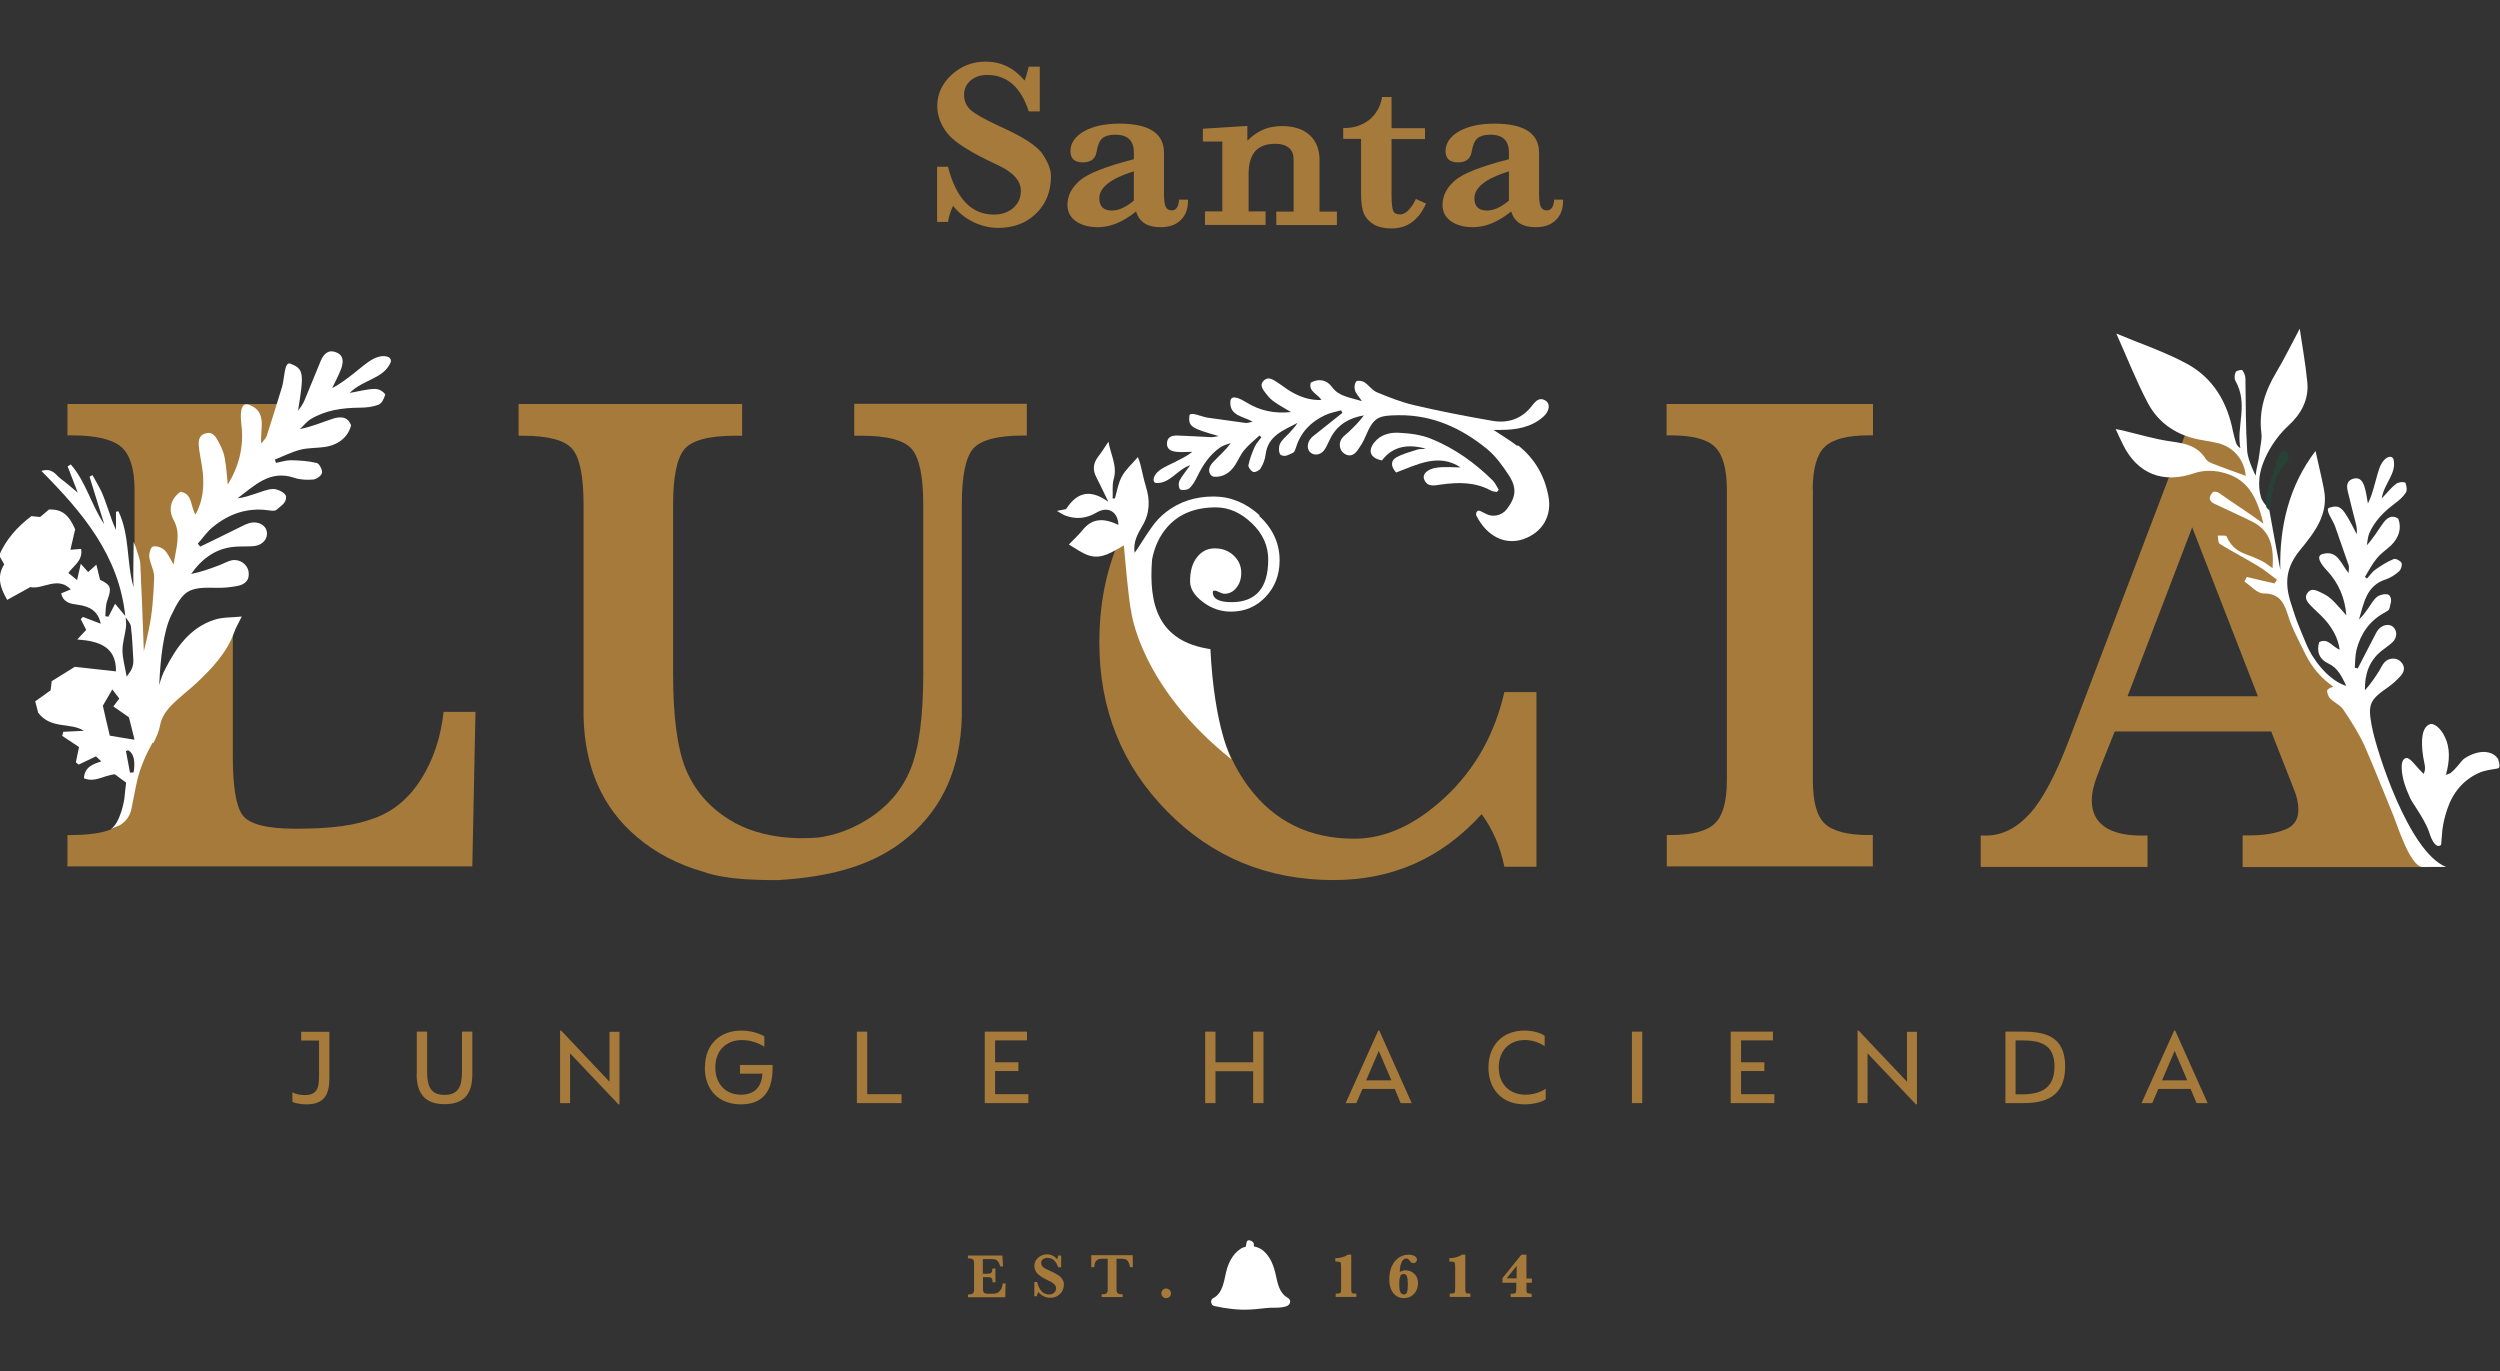 <svg width="1953" height="1071" viewBox="0 0 1953 1071" fill="none" xmlns="http://www.w3.org/2000/svg">
<rect x="0" y="0" width="1953" height="1071" fill="#333333" stroke="none"/>
<g clip-path="url(#clip0_458_251)">
<path d="M228.42 860.796V853.268C230.747 854.637 234.168 855.458 238 855.458C247.444 855.458 249.223 850.393 249.223 840.675V812.888H235.263V806.044H257.297V842.865C257.297 856.279 252.097 862.712 239.506 862.712C234.989 862.712 230.61 861.891 228.42 860.796Z" fill="#A67A3A"/>
<path d="M325.591 839.306V805.907H333.666V837.527C333.666 849.025 336.814 855.321 347.215 855.321C357.616 855.321 360.901 849.298 360.901 837.527V805.907H368.976V839.169C368.976 855.869 361.448 862.576 347.215 862.576C332.981 862.576 325.454 855.184 325.454 839.169L325.591 839.306Z" fill="#A67A3A"/>
<path d="M445.344 822.743V861.754H437.543V805.086H438.364L476.138 845.055V806.044H483.939V862.713H483.118L445.344 822.88V822.743Z" fill="#A67A3A"/>
<path d="M550.727 833.831C550.727 815.763 562.497 805.086 579.194 805.086C589.048 805.086 596.164 808.919 597.122 809.603V817.679C593.701 815.489 587.132 812.477 579.741 812.477C567.971 812.477 558.802 820.006 558.802 833.831C558.802 846.287 566.466 855.184 578.783 855.184C589.321 855.184 594.933 849.298 595.617 838.759H578.099V831.915H603.555V834.241C603.555 846.15 600.544 862.713 578.783 862.713C560.444 862.713 550.59 850.393 550.59 833.968L550.727 833.831Z" fill="#A67A3A"/>
<path d="M669.385 805.907H677.46V854.774H704.284V861.755H669.385V805.907Z" fill="#A67A3A"/>
<path d="M769.293 805.907H802.276V812.751H777.368V829.861H795.57V836.705H777.368V854.774H803.371V861.755H769.293V805.907Z" fill="#A67A3A"/>
<path d="M941.463 805.907H949.538V829.861H978.963V805.907H987.037V861.755H978.963V836.842H949.538V861.755H941.463V805.907Z" fill="#A67A3A"/>
<path d="M1076.68 805.086H1077.5L1102.82 861.754H1094.2L1089.55 850.667H1064.36L1059.57 861.754H1051.23L1076.68 805.086ZM1086.95 843.96L1077.09 820.964L1067.24 843.96H1087.08H1086.95Z" fill="#A67A3A"/>
<path d="M1162.77 833.968C1162.77 817.131 1173.3 805.086 1190.82 805.086C1198.35 805.086 1204.24 807.276 1206.7 809.192V817.268C1202.18 814.257 1196.84 812.477 1191.23 812.477C1178.78 812.477 1170.84 821.101 1170.84 833.831C1170.84 847.382 1179.74 855.184 1191.78 855.184C1198.21 855.184 1203.96 852.994 1207.52 850.53V858.743C1205.19 860.523 1198.9 862.713 1191.1 862.713C1173.03 862.713 1162.77 850.667 1162.77 833.968Z" fill="#A67A3A"/>
<path d="M1274.86 805.907H1282.93V861.755H1274.86V805.907Z" fill="#A67A3A"/>
<path d="M1352.04 805.907H1385.03V812.751H1360.12V829.861H1378.32V836.705H1360.12V854.774H1386.12V861.755H1352.04V805.907Z" fill="#A67A3A"/>
<path d="M1458.93 822.743V861.754H1451.13V805.086H1451.95L1489.73 845.055V806.044H1497.53V862.713H1496.71L1458.93 822.88V822.743Z" fill="#A67A3A"/>
<path d="M1566.64 805.907H1579.78C1596.2 805.907 1613.31 808.508 1613.31 833.146C1613.31 857.785 1596.34 861.755 1580.47 861.755H1566.64V805.907ZM1579.23 854.91C1593.74 854.91 1604.96 850.804 1604.96 833.146C1604.96 815.489 1593.47 812.751 1579.23 812.751H1574.58V854.91H1579.23Z" fill="#A67A3A"/>
<path d="M1698.44 805.086H1699.26L1724.58 861.754H1715.96L1711.3 850.667H1686.12L1681.33 861.754H1672.98L1698.44 805.086ZM1708.7 843.96L1698.85 820.964L1689 843.96H1708.84H1708.7Z" fill="#A67A3A"/>
<path d="M785.579 1002.6L785.306 1013.42H756.154V1011.23H756.428C758.207 1011.23 759.302 1010.95 759.986 1010.41C760.671 1009.86 760.944 1008.9 760.944 1007.4V986.863C760.944 985.358 760.671 984.4 759.986 983.852C759.302 983.305 758.207 983.031 756.428 983.031H756.154V980.841H783.116L783.526 989.327H781.337C780.926 987.685 780.379 986.453 779.831 985.632C779.284 984.81 778.599 984.263 777.778 983.989C776.957 983.715 775.725 983.578 773.809 983.578H767.787V995.076H771.072C772.714 995.076 773.946 994.803 774.357 994.392C774.767 993.981 775.178 992.749 775.315 990.97H777.641V1001.78H775.452C775.452 1000.41 775.178 999.32 774.767 998.635C774.357 997.951 773.125 997.677 771.209 997.677H767.924V1006.98C767.924 1008.49 768.198 1009.59 768.882 1010C769.567 1010.54 770.798 1010.68 772.578 1010.68H775.315C776.957 1010.68 778.326 1010.41 779.284 1010C780.242 1009.45 781.063 1008.63 781.884 1007.4C782.705 1006.16 783.116 1004.52 783.39 1002.6H785.716H785.579Z" fill="#A67A3A"/>
<path d="M808.025 1012.73V1001.51H810.214C811.857 1008.08 815.005 1011.23 819.521 1011.23C821.163 1011.23 822.532 1010.82 823.49 1009.86C824.585 1008.9 824.995 1007.81 824.995 1006.3C824.995 1004.25 823.353 1002.47 820.205 1000.96C814.868 998.499 811.446 996.308 810.078 994.529C808.709 992.75 808.025 990.833 808.025 988.917C808.025 986.453 808.983 984.4 810.899 982.62C812.815 980.841 815.141 979.883 817.879 979.883C821.026 979.883 823.627 981.115 825.817 983.715C826.09 983.168 826.364 982.21 826.638 980.841H828.964V990.012H826.638C824.995 985.084 822.258 982.62 818.152 982.62C816.784 982.62 815.689 983.031 814.731 983.715C813.773 984.4 813.362 985.495 813.362 986.59C813.362 987.959 813.91 989.054 814.868 989.875C815.826 990.696 817.879 991.791 820.753 993.023C825.406 995.077 828.417 996.993 829.512 998.772C830.607 1000.41 831.154 1001.92 831.154 1003.15C831.154 1006.3 830.196 1008.76 828.143 1010.82C826.09 1012.73 823.627 1013.83 820.342 1013.83C818.7 1013.83 816.921 1013.42 815.278 1012.6C813.636 1011.78 812.267 1010.68 811.036 1009.31C810.488 1010.41 810.214 1011.5 809.941 1012.6H807.751L808.025 1012.73Z" fill="#A67A3A"/>
<path d="M865.369 983.305H861.81C860.031 983.305 858.663 983.442 857.841 983.853C857.02 984.263 856.336 984.811 855.789 985.769C855.241 986.727 854.967 988.096 854.831 989.875H852.504V980.567H884.94V989.875H882.613C882.613 988.506 882.203 987.275 881.655 986.18C881.108 985.084 880.56 984.4 879.739 983.989C878.918 983.579 877.823 983.305 876.318 983.305H872.212V1007.26C872.212 1008.76 872.486 1009.72 873.17 1010.27C873.854 1010.82 874.949 1011.09 876.728 1011.09H877.002V1013.28H860.579V1011.09H860.852C862.495 1011.09 863.726 1010.82 864.411 1010.27C865.095 1009.72 865.369 1008.76 865.369 1007.26V983.305Z" fill="#A67A3A"/>
<path d="M910.943 1014.1C909.848 1014.1 909.027 1013.69 908.343 1013.01C907.659 1012.32 907.248 1011.37 907.248 1010.41C907.248 1009.45 907.659 1008.49 908.343 1007.67C909.027 1006.85 909.985 1006.57 910.943 1006.57C911.901 1006.57 912.859 1006.99 913.681 1007.67C914.365 1008.35 914.775 1009.31 914.775 1010.41C914.775 1011.5 914.365 1012.32 913.681 1013.01C912.996 1013.69 912.038 1014.1 910.943 1014.1Z" fill="#A67A3A"/>
<path d="M1043.15 985.495V982.894C1046.98 982.894 1050.27 981.936 1053 980.157H1055.6V1006.85C1055.6 1008.63 1055.74 1009.72 1056.15 1010C1056.43 1010.41 1057.38 1010.54 1058.89 1010.54H1059.57V1013.14H1043.42V1010.54H1044.25C1045.75 1010.54 1046.71 1010.41 1047.12 1010C1047.53 1009.59 1047.67 1008.49 1047.67 1006.71V989.602C1047.67 987.685 1047.53 986.59 1047.12 986.18C1046.71 985.769 1045.61 985.495 1043.97 985.495H1043.29H1043.15Z" fill="#A67A3A"/>
<path d="M1093.65 993.571C1095.16 992.75 1096.53 992.339 1097.76 992.339C1100.63 992.339 1103.1 993.297 1105.01 995.214C1106.93 997.13 1107.75 999.457 1107.75 1002.47C1107.75 1005.89 1106.65 1008.63 1104.6 1010.82C1102.55 1013.01 1099.95 1014.1 1096.66 1014.1C1093.24 1014.1 1090.5 1012.73 1088.45 1010.13C1086.4 1007.53 1085.3 1003.97 1085.3 999.594C1085.3 993.845 1086.67 989.054 1089.55 985.495C1092.42 981.936 1096.12 980.157 1100.63 980.157C1102.41 980.157 1104.05 980.567 1105.15 981.252C1106.38 982.073 1106.93 983.031 1106.93 984.126C1106.93 984.811 1106.65 985.358 1106.11 985.906C1105.56 986.453 1105.01 986.727 1104.19 986.727C1102.96 986.727 1102 986.179 1101.32 984.948C1100.63 983.716 1099.67 983.168 1098.44 983.168C1097.07 983.168 1095.84 984.126 1095.02 985.906C1094.06 987.822 1093.52 990.286 1093.52 993.571H1093.65ZM1093.1 1002.88C1093.1 1006.3 1093.38 1008.49 1094.06 1009.59C1094.75 1010.68 1095.57 1011.23 1096.53 1011.23C1097.89 1011.23 1098.72 1010.68 1099.13 1009.45C1099.54 1008.35 1099.81 1006.3 1099.81 1003.43C1099.81 1000.55 1099.54 998.362 1099.13 997.13C1098.58 995.898 1097.76 995.214 1096.53 995.214C1095.29 995.214 1094.34 995.761 1093.93 996.856C1093.52 997.951 1093.1 999.731 1093.1 1002.33V1002.88Z" fill="#A67A3A"/>
<path d="M1132.25 985.495V982.894C1136.08 982.894 1139.36 981.936 1142.1 980.157H1144.7V1006.85C1144.7 1008.63 1144.84 1009.72 1145.25 1010C1145.52 1010.41 1146.48 1010.54 1147.99 1010.54H1148.67V1013.14H1132.52V1010.54H1133.34C1134.85 1010.54 1135.81 1010.41 1136.22 1010C1136.63 1009.59 1136.76 1008.49 1136.76 1006.71V989.602C1136.76 987.685 1136.63 986.59 1136.22 986.18C1135.81 985.769 1134.71 985.495 1133.07 985.495H1132.38H1132.25Z" fill="#A67A3A"/>
<path d="M1184.8 1002.06H1173.72V998.499L1188.5 980.157H1192.47V998.772H1196.71V1002.06H1192.47V1007.81C1192.47 1009.04 1192.74 1009.86 1193.29 1010.13C1193.83 1010.41 1194.79 1010.68 1196.3 1010.68H1196.57V1013.28H1180.15V1010.68H1181.11C1182.61 1010.68 1183.71 1010.41 1183.98 1010C1184.39 1009.59 1184.53 1008.35 1184.53 1006.3V1002.06H1184.8ZM1184.8 998.636V988.917L1177 998.636H1184.94H1184.8Z" fill="#A67A3A"/>
<path d="M1007.02 1014.65C1007.02 1014.65 1006.2 1013.83 1005.51 1013.56C999.629 1010.13 998.124 1002.88 996.755 996.582C995.25 989.464 992.923 982.62 987.449 977.556C985.259 975.503 982.522 974.271 979.648 973.723C979.648 973.449 979.511 973.039 979.511 972.765C979.511 972.081 979.511 971.259 979.1 970.712C978.827 970.301 978.416 970.027 978.005 969.754C977.047 969.069 975.542 968.522 974.584 969.206C973.626 969.891 973.763 971.396 973.489 972.491C973.489 972.765 973.352 973.313 973.215 973.86C971.71 974.271 970.204 974.818 968.836 975.776C962.814 979.883 959.529 986.727 957.887 993.571C956.108 1000.83 955.287 1010.27 947.759 1014.1C945.159 1015.33 945.843 1019.71 948.58 1020.26C957.887 1022.32 967.467 1023.55 976.911 1023C982.111 1022.73 987.175 1021.91 992.239 1021.63C996.755 1021.49 1001.13 1021.91 1005.38 1020.26C1006.06 1019.99 1006.47 1019.58 1006.88 1019.17C1007.98 1017.94 1008.39 1016.02 1007.02 1014.79V1014.65Z" fill="white"/>
<path d="M732.067 173.109V130.265H740.553C746.985 155.177 758.892 167.633 776.41 167.633C782.569 167.633 787.633 165.854 791.602 162.432C795.571 158.873 797.487 154.493 797.487 149.018C797.487 141.215 791.465 134.508 779.284 128.896C758.618 119.315 745.617 111.102 740.279 104.395C734.941 97.688 732.204 90.433 732.204 82.767C732.204 73.46 735.899 65.247 743.427 58.403C750.954 51.559 759.713 48.137 769.978 48.137C782.021 48.137 792.149 53.064 800.361 62.92C801.319 60.867 802.414 57.171 803.645 52.106H812.268V87.011H803.645C797.487 67.984 786.675 58.54 771.073 58.54C765.872 58.54 761.629 60.045 758.208 62.92C754.786 65.931 753.144 69.49 753.144 74.007C753.144 79.072 755.06 83.315 758.892 86.463C762.724 89.612 770.251 93.718 781.2 98.782C799.266 106.858 810.352 114.113 814.594 120.547C818.837 126.98 821.027 132.592 821.027 137.52C821.027 149.428 817.195 159.147 809.53 166.675C801.866 174.204 792.012 178.036 779.832 178.036C773.262 178.036 766.83 176.531 760.534 173.519C754.239 170.508 748.901 166.265 744.522 160.789C742.606 164.896 741.237 169.002 740.553 173.382H732.067V173.109Z" fill="#A67A3A"/>
<path d="M1087.08 108.364V152.303C1087.08 158.052 1087.49 162.021 1088.18 164.211C1088.86 166.402 1090.78 167.497 1093.65 167.497C1098.03 167.497 1102.14 163.527 1106.11 155.451L1114.05 159.01C1108.16 172.014 1099.26 178.447 1087.22 178.447C1081.61 178.447 1076.96 177.489 1073.4 175.436C1069.84 173.382 1067.24 170.645 1065.6 167.223C1064.09 163.801 1063.27 158.599 1063.27 151.892V108.501H1049.31V100.014H1050.27C1057.8 100.014 1064.23 97.824 1069.7 93.581C1075.04 89.201 1078.46 83.315 1079.69 75.787H1087.08V100.151H1113.22V108.638H1087.08V108.364Z" fill="#A67A3A"/>
<path d="M1214.23 155.998H1221.07V157.093C1221.07 163.39 1219.15 168.318 1215.32 172.013C1211.49 175.709 1206.29 177.489 1199.58 177.489C1189.32 177.489 1182.89 173.382 1180.56 165.169C1170.43 173.382 1160.44 177.489 1150.72 177.489C1143.47 177.489 1137.72 175.846 1133.34 172.698C1128.96 169.55 1126.91 165.306 1126.91 159.968C1126.91 152.987 1130.06 146.691 1136.49 141.078C1142.92 135.466 1157.02 129.991 1178.78 124.379V119.178C1178.78 109.87 1173.99 105.216 1164.27 105.216C1159.76 105.216 1156.47 106.174 1154.28 107.953C1152.09 109.733 1150.45 113.429 1149.63 118.767C1148.67 124.105 1145.25 126.843 1138.95 126.843C1132.38 126.843 1129.24 123.832 1129.24 117.946C1129.24 112.06 1132.8 106.585 1139.78 102.615C1146.75 98.645 1156.06 96.592 1167.42 96.592C1190.69 96.592 1202.32 104.121 1202.32 119.314V151.071C1202.32 155.862 1202.73 159.42 1203.55 161.337C1204.37 163.253 1206.02 164.348 1208.34 164.348C1211.9 164.348 1213.82 161.474 1214.09 155.862L1214.23 155.998ZM1178.78 156.683V133.824C1160.71 139.436 1151.82 146.417 1151.82 154.903C1151.82 161.337 1155.1 164.485 1161.81 164.485C1166.87 164.485 1172.62 161.884 1178.78 156.683Z" fill="#A67A3A"/>
<path d="M921.209 155.998H928.052V157.093C928.052 163.39 926.136 168.318 922.304 172.013C918.471 175.709 913.271 177.489 906.565 177.489C896.3 177.489 889.868 173.382 887.541 165.169C877.413 173.382 867.422 177.489 857.705 177.489C850.452 177.489 844.704 175.846 840.324 172.698C835.945 169.55 833.892 165.306 833.892 159.968C833.892 152.987 837.039 146.691 843.472 141.078C849.904 135.466 864.001 129.991 885.762 124.379V119.178C885.762 109.87 880.972 105.216 871.255 105.216C866.738 105.216 863.453 106.174 861.264 107.953C859.074 109.733 857.432 113.429 856.61 118.767C855.652 124.105 852.231 126.843 845.935 126.843C839.366 126.843 836.218 123.832 836.218 117.946C836.218 112.06 839.777 106.585 846.756 102.615C853.736 98.645 863.043 96.592 874.402 96.592C897.669 96.592 909.302 104.121 909.302 119.314V151.071C909.302 155.862 909.712 159.42 910.533 161.337C911.355 163.253 912.997 164.348 915.324 164.348C918.882 164.348 920.798 161.474 921.072 155.862L921.209 155.998ZM885.762 156.683V133.824C867.696 139.436 858.8 146.417 858.8 154.903C858.8 161.337 862.085 164.485 868.791 164.485C873.855 164.485 879.603 161.884 885.762 156.683Z" fill="#A67A3A"/>
<path d="M1030.83 165.033V125.201C1030.83 116.851 1028.23 110.144 1023.03 105.49C1017.97 100.836 1010.72 98.509 1001.68 98.509C995.25 98.509 989.502 99.741 984.575 102.342C981.016 104.121 977.732 106.722 974.447 109.87V98.372L939.685 100.562V110.554H954.876V165.17C949.812 165.17 941.327 165.17 941.327 165.17V175.71H988.681V165.17H975.405V135.877C975.405 127.938 977.184 122.052 980.606 118.083C984.027 114.25 989.228 112.334 996.208 112.334C1000.86 112.334 1004.56 113.429 1007.02 115.619C1009.48 117.672 1010.58 120.684 1010.58 124.79V165.307H997.029V175.846H1044.38V165.307H1030.83V165.033Z" fill="#A67A3A"/>
<path d="M667.332 315.601V340.377H672.67C693.336 340.377 706.611 343.935 712.496 351.053C718.381 358.171 721.255 372.68 721.255 394.581V525.987C721.255 559.796 717.971 584.708 711.264 600.997C704.558 617.286 693.336 630.29 677.597 640.145C665.279 647.81 652.688 652.464 639.55 654.244C629.969 655.065 596.575 657.255 569.477 640.145C553.738 630.29 542.515 617.149 535.809 600.997C529.103 584.708 525.818 559.796 525.818 525.987V394.581C525.818 372.68 528.693 358.171 534.578 351.053C540.463 343.935 553.738 340.377 574.404 340.377H579.741V315.601H405.107V340.377H407.845C428.237 340.377 441.239 343.799 447.124 350.78C453.009 357.76 455.883 372.27 455.883 394.581V559.933C456.841 599.628 470.527 630.837 497.215 653.559C512.269 666.426 529.787 675.46 549.632 681.072C558.802 684.494 571.667 686.137 583.026 686.958C583.437 686.958 583.984 686.958 584.395 686.958C597.533 687.779 608.482 687.506 608.482 687.506C649.403 684.905 683.345 676.145 710.033 653.422C736.721 630.7 750.407 599.491 751.365 559.796V394.444C751.365 372.133 754.239 357.624 760.124 350.643C766.009 343.799 779.01 340.24 799.403 340.24H802.14V315.464H667.469L667.332 315.601Z" fill="#A67A3A"/>
<path d="M346.531 556.238C344.341 575.948 338.593 593.332 329.15 608.389C319.706 623.446 307.526 633.712 292.471 639.187C277.416 644.662 260.719 647.4 230.61 647.4C208.439 647.4 194.753 643.841 189.552 636.86C184.351 629.879 181.888 614.412 181.888 590.595V491.082C172.034 498.474 166.696 504.77 166.696 504.77L117.426 547.067V535.295L128.512 468.086C128.512 468.086 145.893 421 161.769 401.563C165.191 397.456 172.444 394.034 181.888 391.297V382.673C181.888 366.11 193.247 364.331 200.227 358.445C207.207 352.559 212.408 340.103 231.158 340.103H232.937V315.602H52.691V340.103H55.839C74.726 340.103 87.591 343.115 94.571 349C101.551 355.023 105.109 366.247 105.109 382.673V609.758C105.109 626.32 101.551 637.545 94.434 643.43C87.317 649.453 74.452 652.328 55.839 652.328H52.691V676.829H368.976L371.44 556.101H346.668L346.531 556.238Z" fill="#A67A3A"/>
<path d="M119.753 580.465C122.216 576.085 124.132 571.431 125.09 566.503C127.143 555.553 136.176 548.709 144.251 541.591C147.262 538.99 150.273 536.664 153.147 533.926C165.464 522.291 177.234 510.109 183.119 493.546C184.351 489.987 186.404 486.702 188.867 481.638C181.066 482.459 173.949 482.048 167.654 484.101C148.493 490.261 137.818 505.592 129.196 522.428C127.006 526.534 125.501 530.915 124.406 535.158C125.227 514.9 127.691 493.409 133.576 481.09C143.156 461.242 146.714 458.505 169.159 459.189C174.497 459.326 179.971 458.778 185.172 457.82C191.057 456.725 195.163 453.577 194.205 446.733C193.384 440.847 187.225 436.467 181.066 437.699C177.782 438.383 174.634 440.3 171.349 441.532C164.232 444.269 156.979 446.87 149.315 448.376C158.074 435.919 169.296 427.843 184.761 427.022C189.278 426.748 193.931 427.022 198.448 426.612C205.154 425.927 209.396 420.863 208.438 415.387C207.617 410.049 201.458 406.901 195.026 408.543C193.521 408.954 192.015 409.638 190.51 410.323C179.15 415.935 167.791 421.547 156.431 427.022C155.747 426.201 155.2 425.517 154.515 424.695C158.484 420.315 161.769 415.25 166.285 411.692C178.603 401.562 192.699 396.498 208.986 398.551C211.312 398.825 214.734 399.509 215.966 398.277C218.977 395.403 223.63 393.35 223.493 388.148C223.493 385.137 217.061 382.125 213.776 381.989C208.986 381.989 204.059 384.315 199.132 385.821C194.752 387.19 190.373 388.833 185.583 389.243C198.721 379.525 210.628 366.795 229.789 373.228C234.442 374.871 239.916 375.008 244.843 374.597C247.307 374.323 251.139 371.586 251.549 369.396C251.96 367.069 249.497 362.278 247.58 361.73C241.011 360.088 234.031 359.677 227.188 359.54C223.356 359.54 219.387 360.909 215.555 361.593L214.734 358.993C221.303 356.392 227.736 353.107 234.579 351.327C240.464 349.822 246.896 350.095 252.918 349.274C264.004 347.905 271.805 341.746 274.268 332.301C271.531 324.909 265.372 325.32 259.624 327.236C251.549 329.837 243.612 333.396 234.305 335.175C237.179 332.575 239.643 329.29 242.79 327.373C254.423 320.392 267.425 318.613 280.838 318.476C285.901 318.476 291.102 317.928 295.755 316.149C298.219 315.191 299.998 311.495 300.956 308.21C299.177 305.335 295.345 303.693 292.608 303.83C286.723 303.967 280.838 305.609 273.173 306.978C283.438 296.438 299.587 296.164 305.199 283.024C305.472 281.929 305.609 280.697 304.104 279.328C300.682 277.138 295.345 278.507 292.06 280.149C286.449 283.024 281.659 287.541 276.595 291.511C271.12 295.754 265.783 299.997 259.487 303.145C261.814 298.218 264.551 293.29 266.467 288.225C268.246 283.161 268.931 277.686 262.498 275.222C256.34 272.758 252.781 276.727 250.591 281.792C246.212 292.195 242.106 302.735 237.727 313.138C236.495 315.875 234.716 318.476 232.8 320.803C237.727 291.1 237.316 288.088 226.504 283.982C221.988 282.75 222.261 296.028 220.345 302.187C216.376 314.917 212.544 327.784 208.438 340.377C207.891 342.293 206.112 343.799 204.059 346.536C203.101 334.902 208.986 321.624 194.752 316.286C186.951 313.138 187.909 326.141 188.594 331.753C190.646 348.59 186.814 364.057 177.918 378.567C177.234 371.449 176.824 364.742 175.592 358.034C174.908 354.202 173.539 350.643 171.76 347.221C169.296 342.567 166.833 336.27 159.99 338.734C153.968 340.924 155.063 346.947 155.747 352.149C156.568 358.034 157.937 363.783 158.484 369.669C159.442 380.757 158.484 391.433 152.736 401.973C148.63 395.677 150.683 385.684 140.966 384.179C133.165 389.928 131.249 398.004 135.629 406.216C141.65 417.167 137.545 427.843 135.629 440.984C132.344 435.646 130.975 431.813 128.238 429.486C126.048 427.57 121.942 426.201 119.342 427.022C117.7 427.433 116.331 432.497 116.605 435.098C117.289 440.573 120.711 446.049 120.437 451.387C119.89 464.938 119.068 478.763 116.194 492.04C114.963 497.653 113.731 503.265 112.362 508.877C111.541 486.155 110.72 463.432 109.625 440.71C109.351 436.33 107.435 432.224 106.204 427.843L104.424 423.326C104.424 433.319 103.877 448.102 104.287 458.642C98.676 438.657 101.55 418.536 92.517 399.372L90.601 399.783V413.882C88.138 408.954 86.632 403.889 84.853 398.962C83.074 393.897 81.432 388.833 79.242 384.042C77.189 379.662 74.589 375.555 72.262 371.175L69.936 372.407L81.432 409.501C71.304 394.582 67.198 376.376 55.291 362.825L52.828 364.331C55.154 370.491 57.481 376.513 60.766 384.863C55.154 380.209 51.459 376.924 47.49 374.049C43.658 371.312 41.195 365.152 32.299 367.89C64.872 400.604 93.065 434.414 97.855 481.364C97.855 481.364 97.855 481.501 97.992 481.638C97.992 481.638 97.992 481.911 97.992 482.048C99.497 484.375 101.824 486.702 102.235 489.166C103.329 497.926 103.603 506.55 104.151 515.173C104.424 519.006 103.329 522.702 101.003 525.713L98.95 528.588C97.581 520.648 95.665 514.215 95.665 507.919C95.665 501.896 97.718 496.01 98.403 489.987C98.676 487.387 98.403 484.649 98.129 482.048C98.129 482.048 98.129 481.911 97.992 481.774C97.992 481.774 97.992 481.501 97.992 481.364C95.528 478.489 93.202 475.615 89.917 471.645C88.001 475.341 86.359 478.489 84.716 481.774L82.253 481.364C82.663 477.257 82.39 473.014 83.758 469.318C87.317 459.326 86.906 457.136 78.147 452.893L75.273 441.121C72.262 443.859 70.483 445.501 68.841 446.87C67.198 445.09 65.693 443.311 63.093 440.437C61.861 445.638 61.176 449.06 60.218 453.166C57.481 450.976 55.428 449.334 53.375 447.554C57.755 441.668 64.872 437.836 63.366 428.802C60.629 429.075 58.439 429.212 55.018 429.486C56.386 423.6 57.481 418.536 58.713 413.471C53.649 401.836 48.175 397.73 38.321 398.004L31.341 403.889L24.498 403.205C13.275 411.692 4.653 421.547 -0.685 433.866C0.821 436.604 2.053 438.657 3.284 440.847C-2.601 450.292 -0 458.915 5.611 468.634C11.77 465.212 17.518 462.064 23.677 458.642C33.257 460.832 44.89 449.744 55.291 460.421C52.417 461.653 50.228 462.474 47.764 463.569C49.68 471.235 55.565 471.645 61.039 472.467C69.936 473.698 76.642 477.257 78.695 487.25C73.768 485.333 69.251 483.691 64.735 481.911L63.093 483.691C64.598 486.565 65.966 489.44 67.335 492.04C65.693 493.82 64.05 495.599 60.355 499.569C78.01 500.801 90.875 505.592 90.601 524.481L58.439 520.922C53.512 524.07 46.943 528.04 40.374 532.146L39.552 539.264C35.173 542.412 31.478 545.15 27.509 547.888C28.604 551.994 29.425 555.416 29.835 556.785C39.826 569.925 54.607 564.04 65.556 570.884C60.218 571.157 54.744 571.431 49.406 571.705L48.585 574.853C53.102 577.865 57.618 580.876 61.724 583.614C60.903 587.72 60.081 591.553 59.26 595.522L61.45 597.302C65.693 595.248 69.936 593.195 74.999 590.868C75.82 591.689 77.189 593.058 79.105 594.838C72.125 597.028 66.103 599.355 65.556 607.978C74.041 611.537 81.021 605.788 89.643 604.83C92.517 607.02 96.076 609.621 98.539 611.4C97.992 616.054 97.581 619.339 97.308 622.624C97.171 625.088 94.023 642.883 86.496 647.81L93.065 644.936C97.992 642.335 101.55 637.544 102.645 632.069C104.014 625.088 105.382 618.518 106.477 612.769C109.214 599.355 114.963 587.583 119.205 580.192L119.753 580.465ZM85.811 574.853C83.758 566.23 82.116 559.386 80.337 551.31C82.253 548.025 84.716 543.781 87.727 538.58C89.78 541.317 91.423 543.371 93.202 545.698C91.696 547.614 90.601 549.257 88.549 551.857C92.381 554.595 95.939 557.059 100.729 560.344C101.824 564.861 103.329 570.61 105.109 577.865C97.444 576.633 91.286 575.674 85.948 574.716L85.811 574.853ZM104.287 603.461C103.329 603.461 102.508 603.461 101.55 603.598C100.455 597.986 99.497 592.374 98.403 586.762C98.95 586.488 99.497 586.351 100.045 586.077C106.614 589.499 104.972 600.86 104.287 603.461Z" fill="white"/>
<path d="M1879.23 648.495C1876.08 646.442 1881.01 641.651 1871.16 630.7C1864.04 622.761 1863.9 614.822 1856.38 597.849L1844.74 562.808L1825.03 536.663L1803.82 513.531L1790.96 484.238L1780.28 449.471L1773.16 413.608L1763.17 388.285L1755.78 363.783L1749.62 356.255L1731.83 315.738H1716.09L1616.6 577.317C1606.06 605.104 1595.79 624.404 1586.08 635.217C1576.36 646.168 1564.73 652.738 1551.31 652.738H1547.34V677.24H1677.64V652.738H1672.85C1646.98 652.738 1634.11 642.883 1634.11 625.362C1634.11 619.75 1635.48 613.317 1638.36 605.925C1641.09 598.533 1645.75 587.036 1652.04 571.431H1774.26L1791.78 616.054C1794.24 621.803 1795.47 627.278 1795.47 632.48C1795.47 639.598 1792.6 644.525 1786.85 647.263C1781.1 650.001 1771.52 652.601 1758.11 652.601H1751.95V677.377H1897.3L1886.21 661.088L1879.23 648.495ZM1662.03 543.918L1712.54 411.965L1763.86 543.918H1662.03Z" fill="#A67A3A"/>
<path d="M1952.04 594.016C1950.4 590.594 1947.52 588.541 1943.42 587.72C1939.31 586.899 1934.66 587.72 1929.6 590.047C1926.45 591.553 1924.4 592.921 1923.3 594.29C1922.21 595.659 1920.97 597.028 1919.88 598.397C1918.1 600.587 1916.18 602.503 1914.27 604.009L1910.71 605.377C1913.99 593.88 1913.86 584.024 1910.16 576.222C1908.38 572.252 1906.19 569.378 1903.73 567.462C1901.4 565.682 1899.49 565.135 1897.71 565.956C1892.51 568.42 1890.86 576.769 1892.92 590.868C1893.46 593.332 1893.88 595.659 1894.29 598.123C1894.7 600.587 1894.29 602.777 1893.33 604.556C1892.1 603.461 1889.36 600.45 1884.71 595.248C1882.38 592.648 1880.46 591.689 1878.96 592.374C1876.63 593.469 1875.81 596.754 1876.36 602.366C1876.9 608.389 1878.96 615.233 1882.65 623.035C1883.34 624.678 1885.39 627.963 1888.67 633.027C1891.96 638.092 1894.42 642.609 1896.2 646.442C1896.75 647.537 1897.3 649.179 1897.98 651.096C1898.67 653.149 1899.21 654.518 1899.62 655.339C1901.81 659.856 1904 661.635 1906.33 660.54C1906.88 660.267 1907.15 659.582 1907.15 658.35C1907.42 655.065 1907.7 651.643 1907.97 648.358C1908.66 643.02 1909.89 637.818 1911.67 632.48C1916.18 618.929 1924.26 609.621 1935.75 604.146C1938.49 602.777 1941.78 601.955 1945.61 601.271C1949.44 600.723 1951.36 600.313 1951.63 600.176C1952.32 599.902 1952.59 599.081 1952.59 597.849C1952.59 596.617 1952.32 595.248 1951.63 593.743L1952.04 594.016Z" fill="white"/>
<path d="M1852.95 567.872C1849.67 550.488 1850.76 547.066 1865.41 536.937C1868.97 534.473 1872.11 531.599 1874.99 528.45C1878.27 525.028 1879.37 520.922 1875.54 516.953C1872.25 513.531 1866.23 513.667 1862.81 517.363C1860.89 519.416 1859.93 522.017 1858.43 524.344C1855.14 529.546 1851.72 534.61 1847.48 539.264C1847.21 527.082 1850.63 516.542 1860.07 508.74C1862.95 506.413 1865.96 504.496 1868.69 502.033C1872.66 498.474 1872.94 493.135 1869.79 489.987C1866.78 486.976 1861.3 487.797 1857.88 491.903C1857.06 492.862 1856.38 494.093 1855.83 495.189C1851.18 504.223 1846.52 513.12 1841.87 522.154C1841.05 522.017 1840.36 521.743 1839.54 521.606C1839.95 516.953 1839.82 512.025 1840.91 507.645C1844.06 495.325 1850.76 485.333 1862.26 478.9C1863.9 477.942 1866.37 476.847 1866.64 475.341C1867.19 472.056 1869.24 468.497 1866.64 465.212C1865.27 463.295 1859.66 464.39 1857.47 465.896C1854.32 468.086 1852.27 472.056 1849.94 475.341C1847.75 478.352 1845.7 481.364 1842.83 483.964C1846.66 471.508 1848.3 457.546 1863.77 452.619C1867.6 451.387 1871.16 448.923 1874.17 446.322C1875.67 444.953 1876.77 441.395 1876.08 439.752C1875.26 438.109 1871.43 436.056 1869.93 436.741C1864.86 438.794 1860.21 441.805 1855.69 444.953C1853.09 446.733 1851.31 449.607 1849.12 451.934C1848.16 451.113 1848.44 451.387 1847.48 450.702C1850.49 445.775 1853.09 440.573 1856.79 436.193C1859.8 432.36 1864.04 429.623 1867.74 426.201C1874.17 420.041 1876.36 412.376 1873.48 405.121C1868.15 401.699 1864.45 404.847 1861.58 408.817C1857.61 414.292 1854.19 420.315 1848.99 425.927C1849.53 422.916 1849.67 419.631 1850.76 416.893C1855.01 406.901 1862.4 399.646 1871.02 393.213C1874.17 390.886 1877.45 388.011 1879.51 384.726C1880.6 382.947 1880.05 379.661 1879.09 377.061C1876.63 376.103 1873.35 376.787 1871.57 378.156C1867.87 381.03 1864.86 385 1860.62 389.38C1862.26 377.745 1872.53 369.943 1869.79 358.719C1869.38 357.897 1868.97 357.076 1867.32 356.802C1864.04 356.939 1861.3 360.361 1859.93 363.099C1857.74 367.616 1856.79 372.817 1855.28 377.745C1853.78 383.083 1852.41 388.285 1849.81 393.349C1848.99 388.969 1848.44 384.589 1847.21 380.483C1845.97 376.376 1843.78 372.544 1838.58 373.912C1833.38 375.281 1832.97 379.388 1834.07 383.768C1836.12 392.528 1838.45 401.289 1840.64 410.049C1841.18 412.376 1841.32 414.84 1841.05 417.304C1830.1 395.813 1828.46 394.034 1819.56 396.635C1816 398.003 1822.57 406.49 1824.21 411.281C1827.64 421.41 1831.33 431.402 1834.75 441.531C1835.3 443.037 1834.75 444.817 1834.75 447.691C1828.73 440.71 1826.27 429.486 1814.5 432.771C1808.06 434.414 1814.5 442.216 1817.64 445.501C1826.95 455.356 1831.88 467.128 1832.97 480.679C1829.28 476.71 1825.99 472.603 1822.3 469.044C1819.97 466.717 1817.23 464.801 1814.22 463.432C1810.39 461.653 1805.74 458.505 1802.45 463.432C1799.58 467.676 1803.27 471.098 1806.01 473.972C1809.3 477.394 1812.99 480.405 1816.14 483.964C1822.02 490.671 1826.4 498.063 1827.77 507.508C1822.02 505.455 1818.74 498.063 1811.76 501.622C1809.43 509.013 1812.03 515.173 1818.88 518.321C1826.4 521.743 1829.28 528.451 1832.97 535.842C1818.19 531.325 1807.79 514.352 1807.79 514.352C1803 507.782 1799.72 498.2 1796.29 490.124C1793.69 483.964 1791.78 477.805 1789.72 471.371C1784.52 455.356 1785.76 443.174 1796.98 429.486C1808.2 415.798 1819.29 401.699 1815.45 382.125C1813.4 371.585 1810.8 361.319 1808.89 352.285C1788.36 379.251 1780.56 411.007 1781.38 445.227C1778.37 429.349 1775.63 414.155 1772.75 398.277C1772.75 397.73 1772.48 397.319 1772.07 397.045C1769.88 394.581 1767.14 391.433 1766.32 388.559C1764.82 383.631 1764.54 378.293 1765.09 373.228C1766.32 361.183 1775.08 344.072 1787.67 332.574C1797.66 323.404 1803.82 312.179 1802.45 298.491C1801.08 283.845 1798.35 269.336 1796.57 256.743C1790.82 267.419 1784.93 279.602 1778.09 291.1C1769.33 305.746 1764.41 321.077 1766.6 338.323C1767.28 343.525 1765.5 349 1765.09 354.338C1764.41 361.046 1762.76 364.878 1762.08 371.585C1762.08 371.585 1756.06 359.677 1755.51 352.559C1754.28 333.533 1754.41 315.054 1754.14 295.891C1754.14 293.564 1753.05 290.963 1751.68 289.183C1751.27 288.636 1747.3 289.457 1746.61 290.552C1745.66 292.195 1745.25 295.617 1746.2 297.259C1756.74 315.875 1746.89 332.438 1750.17 350.095C1748.26 348.863 1747.3 347.494 1746.75 345.852C1745.79 342.977 1745.11 339.966 1744.42 337.092C1740.04 314.369 1728.96 295.343 1708.57 284.256C1691.46 274.948 1672.57 268.651 1653.27 260.575C1661.62 279.328 1668.74 297.259 1677.5 314.096C1686.4 331.343 1701.72 340.924 1721.02 343.936C1724.99 344.62 1729.1 345.304 1732.93 346.263C1745.38 349.548 1753.18 359.403 1754.41 371.722C1746.07 368.711 1737.17 365.563 1728.41 362.141C1726.36 361.319 1724.03 360.087 1723.07 358.445C1716.78 348.316 1707.2 346.399 1696.25 344.894C1683.38 343.114 1670.79 339.282 1658.2 336.27C1656.83 335.996 1655.33 335.723 1652.73 335.175C1655.05 340.103 1656.7 343.799 1658.48 347.358C1669.84 370.354 1689.95 378.019 1714.18 369.669C1720.34 367.479 1728.14 367.342 1734.57 368.711C1755.78 373.228 1762.76 387.464 1768.24 409.091C1754.96 399.372 1744.83 393.213 1733.34 385C1732.24 384.178 1729.78 383.768 1728.82 384.452C1727.45 385.547 1726.36 387.6 1726.22 389.38C1726.22 390.612 1727.73 392.391 1728.96 393.076C1739.09 398.003 1749.49 402.52 1759.62 407.585C1774.26 414.977 1776.31 427.98 1775.35 443.858C1772.75 442.216 1770.02 439.889 1768.24 438.931C1755.1 431.676 1745.79 433.319 1739.36 418.946C1739.09 418.125 1734.84 418.535 1732.52 418.399C1732.93 420.589 1732.65 424.011 1734.02 424.832C1743.74 430.855 1753.87 436.056 1763.58 441.942C1768.92 445.09 1773.71 449.197 1778.78 452.892C1778.09 453.851 1777.54 454.809 1776.86 455.767C1769.61 454.124 1762.35 452.482 1755.24 450.702C1754.55 451.934 1754 453.029 1753.32 454.261C1758.25 457.546 1763.31 463.706 1768.24 463.569C1782.2 463.569 1784.8 472.603 1788.08 482.732C1790.55 490.398 1794.38 497.652 1797.94 504.907C1800.13 509.424 1802.32 513.941 1805.05 518.184C1811.35 527.903 1818.06 532.968 1822.85 536.526C1820.93 536.937 1819.15 537.758 1818.19 538.99C1817.37 540.085 1818.74 543.918 1820.24 545.561C1823.39 548.846 1828.05 550.625 1830.51 554.184C1836.53 563.218 1842.55 572.526 1847.07 582.381C1851.45 592.237 1862.53 619.339 1869.93 637.681C1873.35 646.305 1882.93 676.555 1892.23 677.24H1910.85C1881.7 665.742 1856.38 586.214 1852.95 567.735V567.872Z" fill="white"/>
<path d="M1786.99 361.182C1788.22 360.224 1787.95 356.802 1787.54 354.749C1787.26 353.654 1784.52 352.285 1783.7 352.559C1782.06 353.243 1780.42 355.023 1779.87 356.665C1777 366.384 1773.17 375.692 1771.11 385.547C1770.29 389.517 1770.15 391.57 1770.43 395.95C1770.43 396.498 1772.75 398.824 1772.75 398.551C1775.35 385.684 1775.08 370.764 1786.99 361.182Z" fill="#284136"/>
<path d="M1416.1 382.673C1416.1 366.384 1419.24 355.16 1425.4 349.137C1431.56 343.114 1443.06 340.103 1459.89 340.103H1463.18V315.601H1301.95V340.103H1305.24C1322.07 340.103 1333.57 343.114 1339.73 349.137C1345.89 355.16 1349.03 366.384 1349.03 382.673V609.757C1349.03 626.046 1345.89 637.27 1339.59 643.293C1333.3 649.316 1321.8 652.327 1305.38 652.327H1302.09V676.829H1463.04V652.327H1459.75C1443.19 652.327 1431.83 649.316 1425.54 643.43C1419.24 637.544 1416.23 626.183 1416.23 609.757V382.673H1416.1Z" fill="#A67A3A"/>
<path d="M884.666 468.086C882.614 457.683 881.519 425.106 880.971 408.543C866.19 435.782 858.8 466.854 858.8 501.759C858.8 554.047 876.455 597.986 911.765 633.848C947.075 669.711 990.46 687.505 1041.78 687.505C1087.77 687.505 1126.36 670.395 1157.43 636.038C1165.91 647.399 1171.94 661.088 1175.22 677.103H1200.27V540.633H1175.22C1167.69 573.484 1152.37 600.86 1129.1 622.624C1105.83 644.388 1082.16 655.202 1057.93 655.202C1022.9 655.202 995.387 641.65 975.268 614.548C959.119 592.921 949.538 564.587 946.254 529.682C915.323 515.036 886.856 479.584 884.53 468.223L884.666 468.086Z" fill="#A67A3A"/>
<path d="M1185.21 348.316C1179.6 343.935 1173.31 340.24 1166.74 335.859C1169.2 335.859 1170.84 335.859 1172.35 335.859C1184.67 335.723 1196.44 333.943 1206.02 325.183C1210.39 321.076 1211.22 315.601 1207.66 313.137C1203 309.989 1199.99 312.864 1197.12 316.559C1189.18 327.099 1178.37 330.932 1165.78 328.742C1145.25 325.183 1124.72 321.213 1104.33 316.422C1094.47 314.095 1084.89 310.263 1075.59 306.43C1071.89 304.924 1069.29 300.818 1065.87 298.628C1064.23 297.533 1060.4 296.985 1059.57 297.944C1058.21 299.449 1057.8 302.598 1058.48 304.788C1059.16 307.388 1061.35 309.442 1063.95 313.411C1054.51 310.4 1046.03 309.852 1040.55 302.324C1036.44 296.712 1030.29 295.48 1023.99 298.902C1021.94 305.883 1029.33 307.662 1032.34 312.453C1023.44 312.864 1015.78 310.126 1008.66 306.02C1004.83 303.829 1001.41 300.955 997.713 298.628C994.566 296.575 990.734 293.837 987.312 297.259C983.343 301.092 987.038 304.788 989.365 307.936C991.144 310.4 993.471 312.59 995.934 314.232C999.903 316.97 1004.15 319.297 1008.53 321.898C995.797 323.266 984.164 320.94 973.489 314.232C969.931 312.042 961.582 307.388 961.172 313.548C960.351 324.909 971.026 325.046 978.553 329.426C975.953 329.974 974.447 330.658 972.942 330.384C963.088 329.152 953.234 327.51 943.38 326.278C938.59 325.593 929.831 321.213 929.146 324.635C928.325 333.259 930.378 334.491 952.002 340.65C949.812 341.198 947.486 341.608 945.159 341.472C936.674 341.061 928.325 340.513 919.84 340.24C915.734 340.103 911.902 341.198 911.628 346.126C911.354 351.19 915.187 352.559 919.156 352.97C923.261 353.38 927.367 352.97 931.473 352.97C927.367 356.255 922.714 358.445 918.197 360.772C913.955 362.962 909.302 364.741 905.606 367.616C903.417 369.258 900.816 372.407 901.227 375.418C901.637 376.924 902.185 377.197 903.417 377.334C914.092 377.745 919.429 366.931 929.831 363.372C926.546 368.026 923.535 371.585 921.482 375.418C920.661 377.061 920.524 379.661 921.482 381.714C921.756 382.262 922.166 382.536 922.714 382.673C925.04 382.946 927.641 382.673 929.009 381.578C931.747 379.114 933.663 375.692 935.305 372.27C939.685 363.236 945.022 355.16 953.371 349.411C955.697 347.768 958.708 347.221 961.445 346.126C957.34 351.875 952.413 355.981 948.033 360.635C945.296 363.509 943.243 366.931 945.57 370.627C946.254 371.585 947.212 372.27 948.444 372.407C954.876 372.954 960.898 369.669 965.004 363.099C967.467 359.266 969.246 354.749 972.257 351.327C975.679 347.221 979.922 343.935 983.891 340.24L985.396 341.608C983.617 344.072 981.427 346.262 980.195 349C978.142 353.654 976.226 358.582 975.268 363.509C974.995 365.015 977.458 368.163 979.1 368.711C980.743 369.121 983.891 367.479 984.849 365.836C986.765 362.688 988.27 358.855 988.681 355.16C990.46 340.24 1002.78 336.133 1013.59 330.384C1011.81 333.396 1009.35 335.859 1007.02 338.46C1004.42 341.198 1001.14 343.799 999.766 347.084C998.808 349.274 998.808 354.749 1000.86 355.57C1004.28 357.213 1007.29 354.886 1010.17 353.654C1011.4 353.106 1012.08 350.643 1012.63 349C1016.33 337.365 1024.26 329.426 1035.08 324.362C1039.05 322.445 1043.42 321.761 1047.67 320.529C1047.94 321.213 1048.35 321.898 1048.63 322.582C1041.24 328.468 1033.84 334.354 1026.45 340.24C1025.5 340.924 1024.54 341.745 1023.85 342.704C1020.71 346.536 1020.98 351.738 1024.26 353.928C1027.69 356.255 1032.48 355.023 1035.08 350.779C1036.86 347.905 1038.09 344.62 1039.73 341.608C1045.2 331.479 1054.24 326.415 1065.46 324.498C1062.04 329.289 1057.93 333.259 1053.83 337.228C1051.91 339.008 1049.72 340.513 1048.21 342.567C1045.48 346.399 1046.44 351.874 1050.13 354.338C1054.37 357.213 1057.93 355.433 1060.53 351.738C1062.86 348.452 1065.05 345.03 1066.55 341.335C1073.12 326.004 1076.13 324.498 1092.69 324.362C1119.25 324.088 1141.69 334.491 1161.54 350.643C1168.24 356.118 1173.58 363.509 1178.37 370.764C1185.21 381.03 1184.39 388.148 1177.14 397.729C1173.31 402.794 1166.19 404.437 1160.58 401.288C1159.35 400.604 1158.11 400.056 1156.47 399.235C1153.6 397.866 1152.5 401.425 1153.46 403.068C1161.67 419.083 1175.77 425.927 1189.73 421.273C1204.78 416.208 1212.72 403.068 1209.57 387.327C1206.56 371.448 1198.76 358.034 1185.9 347.905L1185.21 348.316Z" fill="white"/>
<path d="M1169.47 384.178C1169.47 384.178 1170.43 383.083 1170.84 382.673C1169.34 380.209 1168.1 377.334 1166.19 375.418C1152.23 361.593 1136.35 350.232 1118.15 342.84C1110.21 339.555 1101.04 338.46 1092.42 338.05C1085.58 337.776 1078.32 339.555 1073.53 345.715C1068.33 352.422 1070.52 357.897 1079.56 359.677C1088.31 348.179 1100.5 346.81 1113.77 350.506C1111.72 351.053 1109.25 350.506 1107.34 351.19C1101.73 352.97 1095.84 354.475 1090.78 357.35C1086.67 359.677 1085.99 363.92 1090.64 369.122C1106.93 363.099 1123.76 353.654 1141.01 365.152C1135.26 365.152 1128.96 364.468 1122.8 365.289C1115.14 366.247 1110.9 370.353 1112.54 374.46C1115 380.756 1120.48 379.251 1125.4 378.566C1138.95 376.65 1152.23 376.376 1164.68 383.22C1166.05 384.042 1167.83 384.042 1169.47 384.315V384.178Z" fill="white"/>
<path d="M984.164 402.657C973.352 392.802 961.308 387.874 948.033 387.874C933.799 387.874 921.619 391.843 911.218 399.782C906.564 403.341 902.595 407.585 899.174 412.649C894.11 419.63 888.909 428.801 886.309 431.813C885.214 423.6 888.499 417.44 892.057 411.417C898.216 401.425 898.626 391.159 895.205 380.209C893.289 374.049 892.194 367.752 890.552 361.593C890.141 360.224 889.593 358.855 888.909 357.076C884.393 362.414 879.466 366.657 876.455 372.133C873.581 377.334 872.623 383.494 870.98 389.38C870.433 389.38 869.749 389.38 869.201 389.38C869.475 384.315 868.654 379.114 870.022 374.323C873.033 363.92 867.696 355.433 865.917 345.03C862.769 349.684 860.579 353.38 857.842 356.802C854.01 361.867 853.462 366.931 856.336 372.543C859.484 378.566 862.358 384.862 865.78 391.98C853.736 383.357 842.65 382.399 832.796 397.729C831.017 398.14 829.238 398.414 825.68 399.098C828.691 400.878 830.196 401.973 831.975 402.657C840.597 405.942 848.672 405.121 856.747 400.33C865.643 395.129 873.307 399.782 873.718 410.049C861.127 404.026 852.778 405.395 845.661 414.155C842.787 417.714 839.366 420.862 834.986 425.379C840.05 428.254 845.114 432.223 850.862 434.003C860.716 437.014 868.791 431.265 877.96 426.064C879.192 439.478 881.792 469.728 883.709 477.804C883.709 477.804 890.415 536.115 961.993 593.195C961.993 593.195 948.58 568.282 945.569 507.097C904.648 501.074 897.258 472.329 899.995 437.151C901.911 426.885 906.017 418.398 912.039 411.554C921.071 401.425 933.663 396.36 949.812 396.36C959.94 396.36 969.246 400.467 977.869 408.68C986.491 416.893 990.733 426.337 990.733 437.151C990.733 459.326 981.153 470.413 961.993 470.413C952.276 470.413 946.938 467.675 947.486 462.063C947.486 461.652 948.444 461.379 949.128 461.379C949.812 461.379 950.907 461.789 952.549 462.611C954.192 463.432 955.56 463.843 956.518 463.843C960.214 463.843 963.361 462.337 965.825 459.189C968.425 456.04 969.657 452.208 969.657 447.417C969.657 442.079 967.604 437.562 963.635 433.866C959.666 430.17 954.739 428.391 948.991 428.391C943.243 428.391 938.727 430.717 935.168 435.235C931.473 439.752 929.694 446.048 929.694 454.261C929.694 459.873 932.978 465.211 939.685 470.276C946.391 475.341 953.644 477.804 961.582 477.804C972.394 477.804 981.427 473.972 988.681 466.306C995.934 458.641 999.629 449.196 999.629 437.698C999.629 424.421 994.292 412.786 983.48 402.794L984.164 402.657Z" fill="white"/>
</g>
<defs>
<clipPath id="clip0_458_251">
<rect width="1953" height="975" fill="white" transform="translate(0 48)"/>
</clipPath>
</defs>
</svg>
